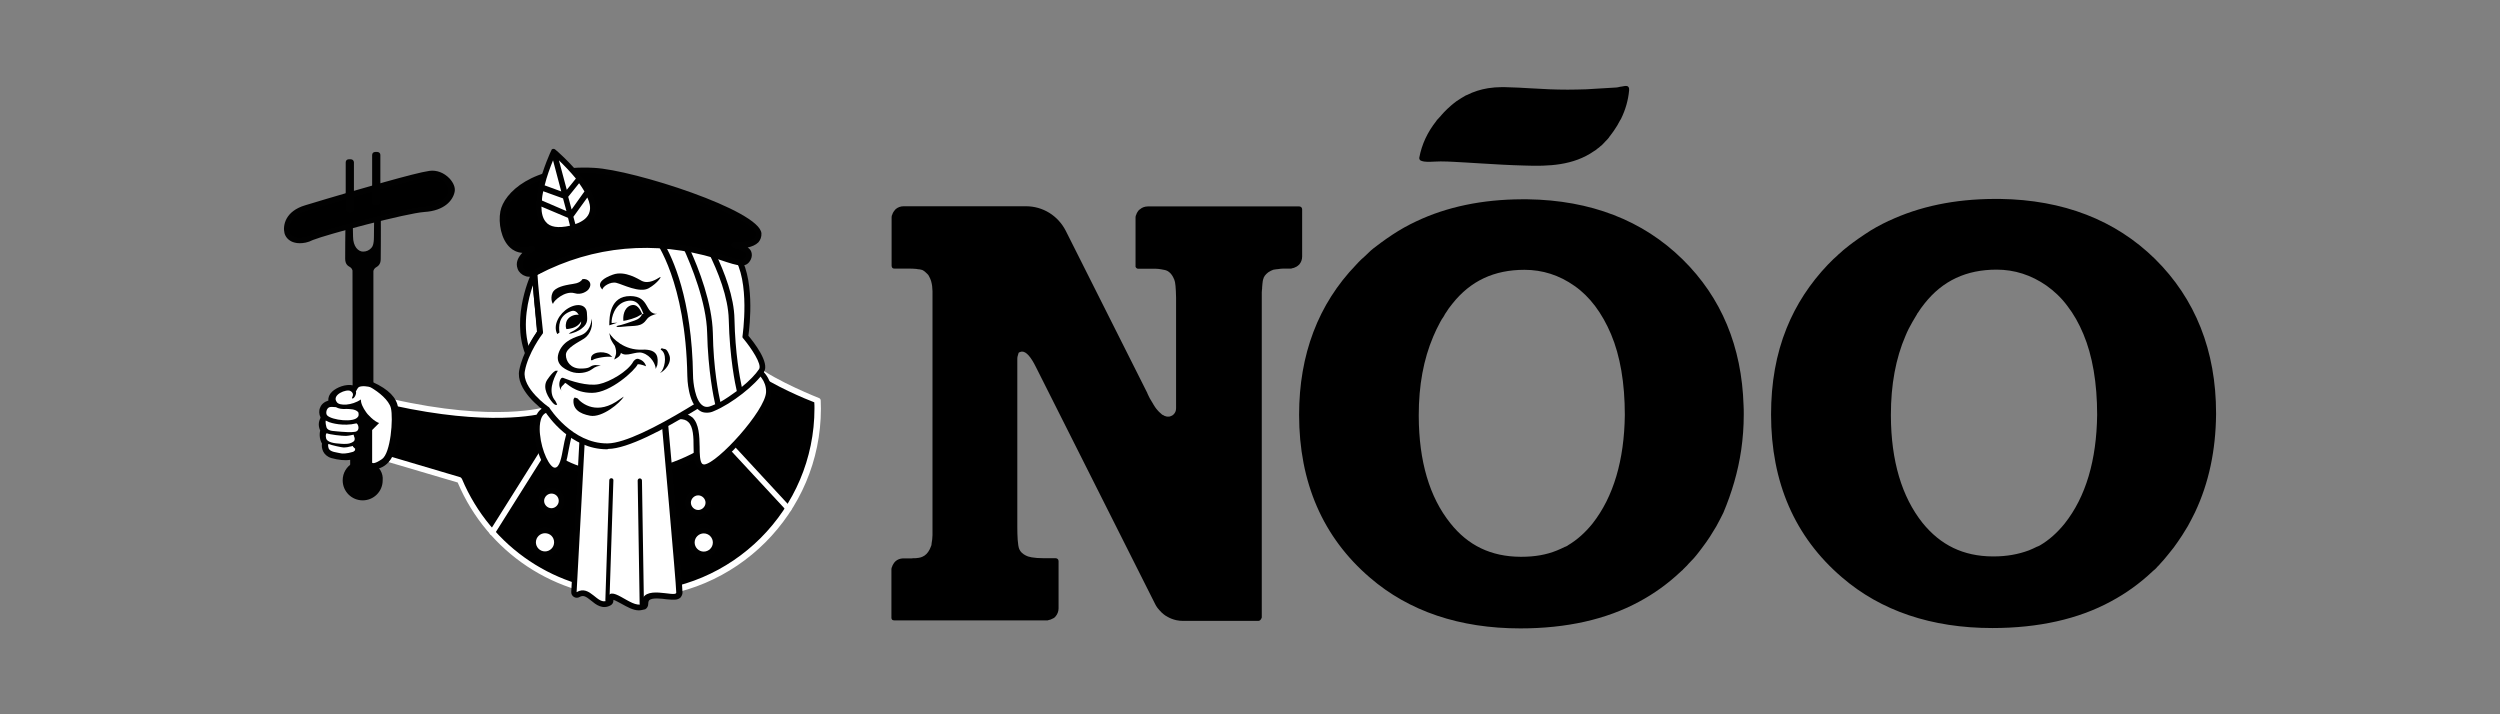 <?xml version="1.0" encoding="UTF-8"?>
<!-- Generator: Adobe Illustrator 24.2.3, SVG Export Plug-In . SVG Version: 6.00 Build 0)  -->
<svg xmlns="http://www.w3.org/2000/svg" xmlns:xlink="http://www.w3.org/1999/xlink" version="1.1" id="Layer_1" x="0px" y="0px" viewBox="0 0 1400 400" style="enable-background:new 0 0 1400 400;" xml:space="preserve">
<rect x="0" y="0" width="1400" height="400" fill="#808080" stroke="none"/>
<style type="text/css">
	.st0{fill:#FFFFFF;}
	.st1{fill:#010101;}
</style>
<g>
	<polygon points="636.2,126 636.2,124.4 636.2,122.9  "></polygon>
	<path d="M659.1,228.2c0,1-0.2,1.9-0.7,2.7C658.9,230.2,659.1,229.2,659.1,228.2"></path>
	<path d="M708,154.8c0,0,0.1-0.1,0.1-0.2c-0.1,0.1-0.1,0.2-0.2,0.4C708,154.9,708,154.8,708,154.8"></path>
	<path d="M849.3,109.9C849.2,109.9,849.2,109.9,849.3,109.9C849.3,110,849.3,110,849.3,109.9L849.3,109.9z"></path>
	<path d="M1156.2,293.2c-4.1,5.1-8.7,9.2-13.8,12.2l0,0l0,0c0,0,0,0-0.1,0.1h-0.1c-0.1,0.1-0.2,0.1-0.4,0.2l0,0l0,0l0,0   c-0.1,0-0.2,0.1-0.4,0.2l0,0c-0.2,0.1-0.4,0.2-0.6,0.2c-0.1,0-0.2,0.1-0.2,0.1c-1.4,0.7-2.9,1.4-4.4,2c-5.9,2.2-12.4,3.4-19.7,3.4   c-0.2,0-0.5,0-0.7,0c-16.3-0.1-29.1-6.3-39.2-18.8c-11.6-14.6-17.6-34.7-17.7-59.9v-0.7c0-16.7,2.7-31.5,8.2-44.2   c1.1-2.7,2.5-5.4,3.9-7.8c0.6-1.1,1.2-2.1,1.9-3.2l0,0c0.1-0.2,0.2-0.4,0.4-0.6c0.1-0.1,0.1-0.2,0.2-0.5c0,0,0,0,0-0.1l0,0   c0.1-0.1,0.1-0.1,0.2-0.2l0.1-0.1c1.2-1.9,2.6-3.9,4-5.6c10.1-12.7,23.3-18.9,40.3-18.9c10,0,19.4,3,28,9c4.2,3,8.2,6.7,11.6,11.3   c3.5,4.5,6.5,9.8,9,15.8c5.1,12.1,7.7,27.4,7.7,45.2C1174.1,257.6,1168.1,278.2,1156.2,293.2 M1241,232.1v-0.7   c0-35-11.6-64.1-34.2-86.4c-22.2-21.8-51.4-33.1-86.8-33.6c-0.9,0-1.7,0-2.6,0h-0.7c-22.2,0.1-41.8,4.2-59,12.3h-0.1   c-4.6,2.2-9.1,4.6-13.3,7.5c-2.2,1.5-4.5,3-6.6,4.6c-1.4,1-2.6,2-4,3.1c-1,0.7-1.9,1.6-2.9,2.5c-0.7,0.6-1.5,1.2-2.2,2   c-0.6,0.6-1.2,1.1-1.9,1.7c0,0,0,0-0.1,0.1c-0.5,0.5-1,1-1.5,1.5c-0.5,0.5-0.9,1-1.4,1.4c-10.1,10.6-17.9,22.5-23.2,35.7   c-5.9,14.6-8.7,30.6-8.7,48.3c0,38,13.3,68.6,39.7,91.2c21.8,18.8,50.2,28.4,84.2,28.4c25.8,0,48.2-5,66.4-14.9   c8.6-4.6,16.3-10.2,23.2-16.7c0.5-0.4,0.9-0.9,1.4-1.2l0,0c0.5-0.5,1.1-1,1.5-1.6c0.6-0.5,1.1-1.1,1.6-1.7c0.6-0.6,1.2-1.4,1.9-2.1   c0.7-0.9,1.6-1.9,2.4-2.9c1.1-1.4,2.1-2.6,3.2-4c1.6-2.2,3.2-4.5,4.7-6.8l0,0c1.1-1.7,2.2-3.5,3.2-5.2c1.4-2.5,2.7-5.1,4-7.7   C1237,270.4,1240.8,252.1,1241,232.1"></path>
	<path d="M891.8,293.2c-4.1,5.1-8.7,9.2-13.8,12.2c0,0,0,0-0.1,0.1l-0.1,0.1c-0.1,0.1-0.2,0.1-0.4,0.2l0,0c-0.1,0.1-0.2,0.1-0.4,0.2   l0,0c-0.2,0.1-0.4,0.2-0.6,0.2c-0.1,0-0.1,0.1-0.2,0.1c-1.4,0.7-2.9,1.4-4.4,2c-5.9,2.4-12.4,3.5-19.7,3.5c-0.2,0-0.5,0-0.7,0   c-16.4-0.1-29.3-6.3-39.2-18.8c-11.7-14.6-17.6-34.7-17.7-59.9c0-0.2,0-0.5,0-0.7c0-16.6,2.7-31.2,8.1-43.9   c1.1-2.7,2.5-5.5,3.9-8.1c0.6-1.1,1.2-2.2,2-3.2l0,0v-0.1c0.1-0.1,0.2-0.4,0.4-0.6c0.1-0.1,0.2-0.4,0.2-0.5c0-0.1,0-0.1,0.1-0.1   c0-0.1,0.1-0.1,0.1-0.2c0,0,0-0.1,0.1-0.1c1.2-2,2.6-3.9,4-5.6c10.1-12.7,23.3-18.9,40.3-18.9c10.1,0,19.5,3,28,9   c8.6,6,15.4,15.1,20.5,27.1c5.1,12.1,7.7,27.3,7.7,45.2C909.6,257.6,903.6,278.2,891.8,293.2 M975.1,251.8   c0.9-6.3,1.4-12.8,1.4-19.5v-0.7c0-1.5,0-3-0.1-4.5c-1-33-12.4-60.5-34.2-81.9c-22.2-21.8-51.4-33.1-86.8-33.6c-0.9,0-1.7,0-2.6,0   h-0.7c-22,0.1-41.8,4.2-58.9,12.3c-4.7,2.2-9.2,4.7-13.4,7.5c-2.2,1.5-4.5,3-6.6,4.6c-1.4,1-2.7,2.1-4.1,3.1   c-0.9,0.7-1.9,1.6-2.7,2.4c-0.7,0.7-1.5,1.4-2.2,2.1c-0.6,0.6-1.2,1.1-1.9,1.7l0,0c-0.5,0.5-1,1-1.5,1.5s-1,1-1.4,1.5   c-21.2,22-31.9,50.3-31.9,84c0,37.8,13.3,68.6,39.7,91.2c21.8,18.8,50.2,28.4,84.2,28.4c25.8,0,48.1-5,66.4-14.9   c8.6-4.6,16.3-10.2,23.2-16.7c0.5-0.4,0.9-0.9,1.4-1.2v-0.1c0.5-0.5,1-1,1.5-1.5c0.6-0.5,1.1-1.1,1.6-1.7c0.6-0.7,1.4-1.4,2-2.1   c0.9-0.9,1.6-1.7,2.4-2.7c1.1-1.4,2.1-2.6,3.1-4c1.6-2.1,3.1-4.2,4.6-6.5c1.2-1.9,2.4-3.9,3.5-5.7c1.4-2.5,2.7-5.1,4-7.7   C969.8,275.9,973.3,264.2,975.1,251.8"></path>
	<path d="M907.3,67.3c-1,2-2.2,4-3.6,6l0,0c-0.9,1.2-1.7,2.4-2.6,3.5v0.1l0,0l0,0c-0.6,0.7-1.2,1.5-2,2.2l0,0l0,0c0,0-0.1,0-0.1,0.1   c-0.5,0.5-1,1.1-1.5,1.6l0,0c-0.5,0.5-0.9,0.9-1.4,1.2l0,0c-0.4,0.4-0.7,0.7-1.2,1l0,0c-0.4,0.2-0.7,0.6-1.1,0.9   c-0.4,0.2-0.7,0.5-1.1,0.7l0,0l0,0c-11.6,8.1-25.5,8.6-39.1,8.1c-8.2-0.2-16.6-0.7-24.6-1.2l-8.2-0.5c-4.5-0.2-9.1-0.6-13.6-0.6   c-0.2,0-0.5,0-0.7,0c-1,0-2.1,0.1-3.1,0.1c-2.6,0.1-5.4,0.4-7.6-0.5c-0.7-0.2-1.1-1-1-1.7c1.4-7.5,4.6-14.3,9.5-20.5   c0.2-0.4,0.6-0.9,1-1.2c0.4-0.4,0.7-0.9,1.1-1.2c0.4-0.5,0.7-0.9,1.2-1.4l0,0c0.4-0.4,0.7-0.7,1.1-1.2c0.1-0.1,0.1-0.1,0.2-0.2l0,0   c0.5-0.5,1.1-1.1,1.6-1.6l0,0c0.6-0.6,1.4-1.2,2.1-1.9c1-0.9,2-1.6,3-2.4l0,0c1.9-1.2,3.6-2.4,5.5-3.4l0,0h0.1l0,0c0,0,0,0,0.1,0   l0,0c3.9-2,7.8-3.2,12-3.9c2.6-0.4,5.1-0.6,7.5-0.6h0.4c0.5,0,1,0,1.5,0c5.1,0.1,10.3,0.4,15.3,0.7h0.1c6.3,0.4,12.9,0.7,19.5,0.7   h0.6c3.4,0,6.7-0.1,10.2-0.2c5.5-0.4,11.1-0.6,16.7-1c0.6-0.1,1.2-0.1,2.1-0.4c0.7-0.1,1.6-0.2,2.4-0.4l0,0c0.6-0.1,1.2-0.1,1.6,0   c0.7,0.2,1.1,0.9,1.1,1.6c0,0.2,0,0.5,0,0.9l0,0c-0.5,5.4-2,10.7-4.5,15.8C907.5,67.2,907.3,67.2,907.3,67.3"></path>
	<path d="M704.7,347.7L704.7,347.7h-1.5h-1.5h-1.5h-1.5h-1.5h-1.5h-1.5h-1.5h-30.1c-1.2,0-2.6-0.1-3.9-0.4c-1.7-0.4-3.4-1-4.9-1.9   c-0.4-0.2-0.9-0.5-1.2-0.7c-0.7-0.5-1.5-1.1-2.1-1.7c-0.9-0.9-1.6-1.7-2.4-2.7c0-0.1-0.1-0.1-0.1-0.2c-0.1-0.2-0.4-0.5-0.5-0.7   c-0.2-0.4-0.4-0.7-0.6-1.1l-66.7-132.6c-2.9-5.9-5.5-8.8-7.8-8.8c-0.2,0-0.5,0-0.6,0.1c-0.1,0-0.4,0.1-0.5,0.1   c-0.1,0-0.1,0.1-0.2,0.1c-0.1,0-0.1,0.1-0.2,0.1c0,0,0,0-0.1,0s-0.1,0.1-0.2,0.1c-0.1,0.1-0.2,0.2-0.2,0.4l0,0   c-0.1,0.1-0.1,0.1-0.1,0.2c-0.1,0.1-0.1,0.2-0.1,0.4c-0.2,0.6-0.5,1.5-0.5,2.4v0.5v1.1v1.1v3v3.6v4.2v4.6v4.5v4.6v4.6v62.6   c0,4.5,0.2,10.3,1.1,12.3c0.6,1.5,1.9,2.7,3.7,3.6c1.2,0.7,4.1,1.5,10.3,1.5h4.9h1.5c0.9,0,1.6,0.7,1.6,1.6v1.5v25   c0,1.6-0.6,3.2-1.6,4.4c-0.4,0.5-0.9,1-1.5,1.2c-0.5,0.2-0.9,0.5-1.5,0.7c-0.5,0.1-1,0.2-1.5,0.4c-0.2,0-0.5,0-0.6,0h-0.9h-1.5   h-1.5h-1.5h-1.5h-78.4c-0.2,0-0.5,0-0.6-0.1c-0.1,0-0.2-0.1-0.4-0.1l-0.1-0.1c-0.1-0.1-0.1-0.1-0.2-0.2c-0.1-0.1-0.1-0.2-0.2-0.4   c0-0.1-0.1-0.2-0.1-0.5v-22.9v-1.4v-1.5v-0.7c0-0.2,0-0.5,0-0.7c0-0.5,0.1-1,0.4-1.5c0.1-0.5,0.4-1,0.7-1.5   c0.4-0.6,0.7-1.1,1.2-1.5c1.1-1,2.5-1.5,4-1.6c0.1,0,0.2,0,0.4,0c0.4,0,0.7,0,1.1,0c0.5,0,1,0,1.5,0c0.5,0,1,0,1.4,0   c0.5,0,0.9,0,1.4-0.1h0.6h0.6c0.4,0,0.7-0.1,1-0.1s0.5-0.1,0.7-0.1c0.1,0,0.1,0,0.2,0c0.9-0.1,1.6-0.4,2.1-0.6   c1.7-0.7,3.1-2.1,4.1-4.1c0.1-0.2,0.2-0.5,0.4-0.9l0,0c0.1-0.4,0.2-0.6,0.4-1c0-0.1,0.1-0.1,0.1-0.2c0.1-0.4,0.2-0.7,0.2-1.2v-0.1   c0.1-1,0.4-2,0.4-3.1c0-0.5,0.1-1,0.1-1.5s0-1,0-1.6V166.4c0-0.6,0-1.1,0-1.7c0-0.5,0-1,0-1.4c0,0,0-0.1,0-0.2c0-0.5-0.1-1-0.1-1.5   c0-0.5-0.1-0.9-0.1-1.4c-0.1-0.5-0.1-0.9-0.2-1.2c-0.2-1.1-0.5-2.1-0.9-3c-0.2-0.5-0.5-1-0.7-1.4c-0.2-0.4-0.5-0.9-0.9-1.2l0,0   c-0.5-0.5-1-1-1.5-1.4c-0.2-0.1-0.4-0.2-0.6-0.4c-0.1-0.1-0.4-0.2-0.7-0.4c-0.1,0-0.2-0.1-0.4-0.1s-0.2-0.1-0.4-0.1   s-0.2-0.1-0.4-0.1h-0.1c-0.2-0.1-0.5-0.1-0.9-0.1c-0.4-0.1-0.7-0.1-1.1-0.2c-1.2-0.1-2.7-0.2-4.7-0.2h-7.7c-0.2,0-0.5,0-0.6-0.1   c-0.1,0-0.2-0.1-0.4-0.2c0,0-0.1,0-0.1-0.1c-0.1-0.1-0.1-0.2-0.2-0.4c0-0.1-0.1-0.2-0.1-0.2c0-0.1-0.1-0.4-0.1-0.5v-24.2v-1.5v-0.9   c0-0.2,0-0.5,0-0.7c0-0.5,0.1-1,0.4-1.5c0.1-0.5,0.4-1,0.7-1.5c0.4-0.5,0.7-1,1.2-1.5c1.2-1,2.7-1.6,4.5-1.6H573h1.5   c9.5,0,17.9,5.2,22.3,13.7l45.7,90.9c0,0,0,0,0,0.1c0.2,0.5,0.5,1,0.7,1.5c0.2,0.5,0.5,1,0.7,1.4c0.5,0.9,1,1.7,1.5,2.5   c0.2,0.4,0.5,0.9,0.7,1.2c0.2,0.4,0.5,0.7,0.7,1.1c0.5,0.7,1,1.4,1.5,1.9c0.5,0.6,1,1.1,1.5,1.5c0.4,0.4,0.7,0.6,1,0.9   c0.1,0.1,0.4,0.2,0.5,0.2c0.5,0.4,1,0.6,1.5,0.7c0.2,0.1,0.5,0.1,0.7,0.2l0,0c0.1,0,0.1,0,0.2,0s0.4,0,0.5,0c0.4,0,0.7,0,1-0.1   c0.7-0.2,1.5-0.6,2-1.1c0.1-0.1,0.2-0.4,0.4-0.5c0.1-0.1,0.1-0.1,0.2-0.2c0,0,0.1-0.1,0.1-0.2c0.5-0.7,0.7-1.7,0.7-2.7v-59.4   c0-0.9,0-1.6,0-2.4c-0.1-5.4-0.4-8.8-1-10.1c-0.2-0.5-0.5-1.1-0.7-1.5c-0.2-0.5-0.6-0.9-0.9-1.4c-0.1-0.2-0.4-0.4-0.5-0.6   c-0.1-0.1-0.4-0.4-0.5-0.5c-0.1-0.1-0.4-0.2-0.5-0.4c-0.1-0.1-0.4-0.2-0.6-0.4c-0.2-0.1-0.5-0.2-0.9-0.4c-0.2-0.1-0.4-0.1-0.7-0.2   c-0.5-0.1-1.2-0.2-2.1-0.4c-0.2,0-0.5-0.1-0.7-0.1c-0.2,0-0.5-0.1-0.7-0.1c-0.7-0.1-1.7-0.1-2.7-0.1c-0.4,0-0.6,0-1,0   c-0.4,0-0.7,0-1.1,0h-6.5c-0.2,0-0.5,0-0.6-0.1c-0.1,0-0.2-0.1-0.4-0.2c-0.2-0.1-0.4-0.4-0.5-0.6l0,0c0-0.1-0.1-0.1-0.1-0.2   c0-0.1,0-0.2,0-0.4v-19.7v-1.5v-1.5v-1.5v-1.5v-0.9c0-0.2,0-0.5,0-0.7c0-0.5,0.1-1,0.4-1.5c0.1-0.5,0.4-1,0.7-1.5   c0.4-0.6,0.7-1.1,1.4-1.5c1.1-1,2.7-1.6,4.4-1.6h83.3h1.5c0.9,0,1.6,0.7,1.6,1.6v1.5v25c0,1.7-0.6,3.2-1.6,4.4   c-0.5,0.5-1,0.9-1.5,1.2c-0.5,0.2-1,0.5-1.5,0.7c-0.5,0.1-1,0.2-1.5,0.4c-0.2,0-0.5,0-0.7,0h-0.7c-0.5,0-1,0-1.5,0s-1,0-1.5,0   s-1,0.1-1.5,0.1c-0.5,0.1-1,0.1-1.5,0.2c-0.4,0-0.6,0.1-1,0.1c-0.2,0-0.5,0.1-0.7,0.1c-0.2,0-0.5,0.1-0.7,0.1   c-0.4,0.1-0.7,0.2-1,0.4c-0.4,0.1-0.6,0.2-0.9,0.4c-0.2,0.1-0.6,0.4-0.9,0.5c-0.4,0.2-0.7,0.6-1.1,0.9c-0.2,0.1-0.4,0.4-0.5,0.5   c-0.2,0.2-0.5,0.5-0.6,0.7c-0.1,0-0.1,0.1-0.1,0.2l-0.1,0.1c-0.1,0.2-0.2,0.5-0.4,0.7l-0.1,0.4c-0.2,0.5-0.4,1.1-0.5,1.9l0,0   c0,0.1,0,0.1,0,0.2c0,0.2-0.1,0.5-0.1,0.7c0,0.4-0.1,0.7-0.1,1.1s-0.1,0.9-0.1,1.2c0,0.4,0,0.9-0.1,1.4c0,0.5-0.1,0.9-0.1,1.4   c0,0.5,0,1,0,1.5c0,0.5,0,1,0,1.5v0.5v0.2c0,0.9,0,1.7,0,2.6v175.8C706.2,347,705.5,347.7,704.7,347.7"></path>
	<path class="st0" d="M299.4,152.9c0,0-11.7,24-3.7,44.8l6.7-11.5L299.4,152.9z"></path>
	<path class="st1" d="M298.4,159.8c-2.6,7.6-5.9,21.2-2.4,34l4.7-8L298.4,159.8z M295.6,199.2h-0.1c-0.6,0-1.1-0.5-1.4-1   c-8.1-21.2,3.4-45.1,3.9-46.1c0.4-0.6,1-1,1.7-0.9c0.7,0.1,1.2,0.7,1.4,1.5l3,33.4c0,0.4,0,0.6-0.2,1l-6.7,11.5   C296.7,199,296.2,199.2,295.6,199.2"></path>
	<path d="M457.9,224.4c0,0-23.3-9-35.6-18.3l-30.1,20.7c0,0-25.5,14.3-49.8,14.1c-22.9-0.2-36.2-11.5-36.2-11.5s-27.9,9.2-87.5-4.4   c0,0,3,15.6-4.1,31.1l42.6,12.6c0,0,0,0,0.1,0.1c15.7,37.7,52.9,64.2,96.2,64.2c57.6,0,104.3-46.7,104.3-104.3   C458.1,227.4,457.9,225.9,457.9,224.4"></path>
	<path class="st0" d="M216.8,255.1l40.8,12.1c0.2,0.1,0.6,0.2,0.7,0.5c0.1,0.1,0.4,0.4,0.4,0.5c16.1,38.3,53.3,63.2,94.7,63.2   c56.6,0,102.7-46.1,102.7-102.7c0-1.1,0-2.2-0.1-3.4c-4.5-1.7-22.9-9.3-34-17.4L393,228c-1.1,0.6-25.9,14.4-50.2,14.4   c-0.2,0-0.4,0-0.6,0c-20.5-0.2-33.5-9-36.5-11.3c-5.1,1.4-32.4,7.6-85.3-4C221.2,232,221.7,243.3,216.8,255.1 M353.8,334.8   c-42.7,0-80.9-25.4-97.5-64.6l-42-12.4c-0.5-0.1-0.9-0.5-1-0.9c-0.2-0.4-0.2-0.9,0-1.4c6.8-15.1,4-30,4-30.2   c-0.1-0.5,0.1-1.1,0.5-1.5s1-0.5,1.5-0.4c58.5,13.3,86.4,4.5,86.6,4.4c0.5-0.1,1.1,0,1.5,0.2c0.1,0.1,13.2,10.8,35.2,11.1   c0.1,0,0.4,0,0.5,0c23.4,0,48.2-13.8,48.4-13.9l30-20.5c0.6-0.4,1.4-0.4,1.9,0c12,9.1,35,18.1,35.2,18.2c0.6,0.2,1,0.7,1,1.5   c0,1.5,0.1,3,0.1,4.5C459.7,287.2,412.1,334.8,353.8,334.8"></path>
	<path class="st0" d="M396.7,281.5c0,3.1-2.5,5.7-5.7,5.7c-3.1,0-5.7-2.5-5.7-5.7c0-3.1,2.5-5.7,5.7-5.7   C394.2,275.8,396.7,278.4,396.7,281.5"></path>
	<path class="st1" d="M391,277.4c-2.2,0-4.1,1.9-4.1,4.1s1.9,4.1,4.1,4.1c2.2,0,4.1-1.9,4.1-4.1C395.1,279.3,393.2,277.4,391,277.4    M391,288.9c-4,0-7.3-3.2-7.3-7.3c0-4,3.2-7.3,7.3-7.3c4,0,7.3,3.2,7.3,7.3C398.3,285.5,395.1,288.9,391,288.9"></path>
	<path class="st0" d="M314.5,280.4c0,3.1-2.5,5.7-5.7,5.7c-3.1,0-5.7-2.5-5.7-5.7c0-3.1,2.5-5.7,5.7-5.7   C311.9,274.8,314.5,277.3,314.5,280.4"></path>
	<path class="st1" d="M308.8,276.4c-2.2,0-4.1,1.9-4.1,4.1s1.9,4.1,4.1,4.1s4.1-1.9,4.1-4.1C312.9,278.2,311.1,276.4,308.8,276.4    M308.8,287.7c-4,0-7.3-3.2-7.3-7.3c0-4,3.2-7.3,7.3-7.3c4,0,7.3,3.2,7.3,7.3C316.2,284.5,312.8,287.7,308.8,287.7"></path>
	<path class="st0" d="M400.8,303.8c0,3.7-3,6.7-6.7,6.7c-3.7,0-6.7-3-6.7-6.7c0-3.7,3-6.7,6.7-6.7   C397.8,297.1,400.8,300.1,400.8,303.8"></path>
	<path class="st1" d="M394.1,298.7c-2.7,0-5.1,2.2-5.1,5.1c0,2.7,2.2,5.1,5.1,5.1c2.7,0,5.1-2.2,5.1-5.1   C399.2,301.1,397,298.7,394.1,298.7 M394.1,312.1c-4.6,0-8.3-3.7-8.3-8.3c0-4.6,3.7-8.3,8.3-8.3c4.6,0,8.3,3.7,8.3,8.3   C402.4,308.4,398.7,312.1,394.1,312.1"></path>
	<path class="st0" d="M311.9,303.7c0,3.7-3,6.7-6.7,6.7c-3.7,0-6.7-3-6.7-6.7c0-3.7,3-6.7,6.7-6.7   C308.9,297,311.9,299.9,311.9,303.7"></path>
	<path class="st1" d="M305.2,298.6c-2.7,0-5.1,2.2-5.1,5.1c0,2.7,2.2,5.1,5.1,5.1c2.7,0,5.1-2.2,5.1-5.1S308.1,298.6,305.2,298.6    M305.2,311.9c-4.6,0-8.3-3.7-8.3-8.3c0-4.6,3.7-8.3,8.3-8.3s8.3,3.7,8.3,8.3C313.5,308.2,309.8,311.9,305.2,311.9"></path>
	<path class="st0" d="M441.6,286.5c-0.4,0-0.9-0.1-1.1-0.5l-31.9-34.4c-0.6-0.6-0.6-1.6,0.1-2.2c0.6-0.6,1.6-0.5,2.2,0.1l31.9,34.5   c0.6,0.6,0.6,1.6-0.1,2.2C442.5,286.4,442,286.5,441.6,286.5"></path>
	<path class="st0" d="M275.7,299.7c-0.2,0-0.6-0.1-0.9-0.2c-0.7-0.5-1-1.5-0.5-2.2l27.6-43.9c0.5-0.7,1.5-1,2.2-0.5   c0.7,0.5,1,1.5,0.5,2.2l-27.6,43.9C276.7,299.4,276.2,299.7,275.7,299.7"></path>
	<path class="st1" d="M209.1,259.5V151.7l0,0l0,0c0.4-1.2,0.9-1.6,1.5-2c1-0.6,2.6-1.6,2.6-4.6c0,0,0.7-55.3-1.9-55.3   c-1.6,0-1.9,42.9-1.9,42.9c0,4.4-0.9,5.6-1.6,6.3c-1.1,1.2-2.7,1.9-4.5,1.9c-2.6,0-5.6-2.7-5.6-8.5c0,0-0.6-42.8-2.5-42.8   c-1.9,0-1.9,55.3-1.9,55.3c0,3,1.5,4,2.6,4.6c0.6,0.4,1.1,0.7,1.5,2l0.1,107.8c-3.4,2-5.6,5.5-5.6,9.7c0,6.2,5,11.2,11.2,11.2   c6.2,0,11.2-5,11.2-11.2C214.7,265.1,212.5,261.5,209.1,259.5"></path>
	<path d="M240.6,97.4c7-1,13.2,5.6,12.3,9.7c-0.9,4.2-5.2,9.3-15.4,10.1c-10.2,0.7-54.8,12.4-62.9,15.8c-8.2,3.4-12.9,0.9-13.8-3   c-1-3.9,0.6-10.7,10.7-13.6C181.6,113.6,230.4,98.9,240.6,97.4"></path>
	<path class="st1" d="M240.8,99c-7.8,1.1-40.2,10.6-57.5,15.7c-5.1,1.5-9.2,2.7-11.5,3.4c-9.2,2.6-10.3,8.6-9.6,11.7   c0.2,1.1,1,2.1,2.1,2.6c2.2,1.1,5.6,0.9,9.5-0.7c8-3.2,52.7-15.1,63.4-15.9c9.2-0.7,13.2-5,13.9-8.8c0.2-1.2-0.5-3.1-2-4.6   C247.6,100.4,244.5,98.5,240.8,99 M167.8,136.2c-2,0-3.6-0.5-4.6-1c-2-1-3.4-2.7-3.9-4.7c-1-4.2,0.4-12.3,11.8-15.6   c2.2-0.6,6.2-1.9,11.3-3.4c18.7-5.5,49.9-14.7,58-15.8c4.1-0.6,8.2,1,11.3,4.2c2.2,2.4,3.4,5.1,2.9,7.5c-1,5-5.9,10.6-16.9,11.3   c-10.2,0.7-54.8,12.6-62.5,15.7C172.3,135.9,169.8,136.2,167.8,136.2"></path>
	<path class="st1" d="M221.6,228.5c-1-7-9.1-11.1-13.1-12.9c0,0-1.6-0.7-4.7-0.9c-2.7-0.1-5.4,3-5.7,2.9c-5.4-1.4-13.3,2.7-12.6,6.7   c0.1,0.5,0.2,1,0.5,1.4c-0.5,0-1,0.1-1.4,0.1c-4.2,1.1-5.1,4.6-3.2,7.8c-0.6,1.6-2.2,3.7-0.4,7.2c-0.7,2.1-0.5,5.2,1,7.1   c-0.4,1.2-0.5,5.6,4.1,7c5.6,1.7,9.6,1.4,11.7,0.5v4.6c2,0.7,12.1,3.7,18.2-1.4C222.3,253,222.8,237.1,221.6,228.5"></path>
	<path class="st1" d="M199.3,258.7c2.9,0.9,10.8,2.6,15.6-1.4c5.7-4.9,6.5-19.7,5.2-28.6c-0.6-4.4-4.7-8.3-12.2-11.7   c0,0-1.4-0.6-4.1-0.7c0,0,0,0-0.1,0c-1.2,0-2.7,1.1-3.6,1.9c-0.9,0.6-1.5,1.1-2.4,0.9c-3.1-0.7-7.3,0.6-9.3,2.6   c-0.5,0.5-1.4,1.4-1.1,2.4c0.1,0.4,0.1,0.6,0.4,1c0.2,0.5,0.2,1.1-0.1,1.5c-0.2,0.5-0.7,0.7-1.4,0.7c-0.4,0-0.7,0-1.1,0.1   c-1.4,0.4-2.4,1-2.7,2c-0.4,1-0.2,2.2,0.5,3.5c0.2,0.4,0.2,0.9,0.1,1.4c-0.1,0.2-0.2,0.6-0.4,0.9c-0.6,1.4-1.2,2.7,0,5   c0.2,0.4,0.2,0.9,0.1,1.4c-0.6,1.7-0.2,4.2,0.7,5.5c0.4,0.4,0.4,0.9,0.2,1.4c0,0-0.7,3.9,3,5c6.3,1.9,9.7,0.9,10.6,0.5   c0.5-0.2,1.1-0.1,1.5,0.1c0.5,0.2,0.7,0.7,0.7,1.4v3.5H199.3z M206.6,263.1c-5,0-9.2-1.5-9.5-1.6c-0.6-0.2-1-0.9-1-1.5v-2.5   c-2.9,0.5-6.6,0.1-10.6-1c-4.7-1.5-5.6-5.6-5.2-8.1c-1.2-2-1.6-4.9-1-7.3c-1.5-3.4-0.5-5.6,0.2-7.2c0,0,0,0,0-0.1   c-0.9-1.9-1-3.9-0.2-5.6c0.7-1.9,2.4-3.2,4.6-3.9c-0.2-1.7,0.5-3.5,2.1-5c2.6-2.4,7.6-4.4,11.7-3.5c0.1-0.1,0.1-0.1,0.2-0.2   c1.2-1,3.5-2.5,5.7-2.5c3.4,0.1,5.1,0.9,5.4,1c8.5,3.9,13.2,8.6,13.9,14.2c1.2,9,0.6,25.5-6.3,31.5   C213.8,262.4,210.1,263.1,206.6,263.1"></path>
	<path class="st0" d="M199.5,237.1c0.9-0.2,2.6,4-0.6,4.7c-1.9,0.4-6.7,0.1-7.5,0c-3.9-0.5-7.8,0-8.6-2.6c-0.7-2.5-0.4-3.7-0.4-3.7   l1.9,0.9C185.3,236.8,192.2,238.9,199.5,237.1"></path>
	<path class="st0" d="M198.9,251.3c0,0.5-0.1,1-0.4,1.2l0,0c-0.2,0.1-0.5,0.4-0.7,0.5c-3.9,1.2-6.1,1-6.7,0.9   c-2.5-0.6-6.3-0.7-7.1-2.9c-0.6-2.1,0-2.4,0-2.4c1.4,0.7,7.5,2,8.5,2c0.5,0,2.7-0.2,2.9-0.4c1-0.1,1.9-0.4,2.1-0.5   C197.6,250.3,198.5,250.8,198.9,251.3"></path>
	<path class="st0" d="M198.6,245.3c0.1,0.9,0,1.7-1,2.2c-0.9,0.5-2,1.4-6.8,1c-3.4-0.2-7.8-0.7-8.2-3.2c-0.5-2.4,0.4-2.7,0.4-2.7   c1.1,0.7,8.8,1.6,10.8,1.5c1.9-0.1,4.2-0.7,4.2-0.7C198,243.8,198.4,244.5,198.6,245.3"></path>
	<path class="st0" d="M200.5,230.7c0.5,0.5,0.4,2.5,0,2.6c-1.9,3.6-14.8,2-17.3-0.7c-1-1.1-0.4-4.1,1.4-4.6c0.7-0.2,2.1-0.1,3.5,0   c1.6,0.9,3.6,1.2,6,1C195.9,229.1,198.9,229,200.5,230.7"></path>
	<path class="st0" d="M218.9,228.5c1.4,5.9-0.1,25.3-5,28.6c-3.6,2.5-5,2.4-5.5,2.1v-18.4l3.9-3.9c-1.2-0.4-2.9-1.5-4.4-2.9   c-0.4-0.4-0.7-0.7-1.2-1.2c-0.2-0.2-0.4-0.5-0.6-0.6c-0.4-0.4-0.7-0.9-1.1-1.4c-1.7-2.4-3-5-2.9-7.1c-5.1,3.5-12,3.6-13.4,1.6   c-3.4-4.2,5.5-7.7,7.6-6.3c2.9,1.7,0.2,4,0.9,4.1c0.9,0.6,2.7-2.5,2.1-3.9c0.5-0.9,1-1.9,1.6-2.4c1.5-0.9,5.5-0.5,6.8,0.2   C212.1,219.5,217.8,224.1,218.9,228.5"></path>
	<path class="st1" d="M196.5,89.2h-1.2c-1,0-1.7,0.7-1.7,1.7v26.4c0,1,0.7,1.7,1.7,1.7h1.2c1,0,1.7-0.7,1.7-1.7V90.8   C198.1,89.9,197.4,89.2,196.5,89.2"></path>
	<path class="st1" d="M211.3,85.1h-1.2c-1,0-1.7,0.7-1.7,1.7v26.4c0,1,0.7,1.7,1.7,1.7h1.2c1,0,1.7-0.7,1.7-1.7V86.7   C213,85.8,212.2,85.1,211.3,85.1"></path>
	<path class="st0" d="M308.8,254c0,0,11.8,13.2,42,11.8c30.1-1.4,52.4-19.5,52.4-19.5L391,216.7c0,0-42,37.3-76.6,16.2L308.8,254z"></path>
	<path class="st1" d="M310.6,253.5c2.7,2.5,14.9,11.8,40.1,10.7c25.8-1.1,46.1-15.1,50.5-18.4l-10.8-26.4   c-8.2,6.6-44.1,32.9-74.8,16.1L310.6,253.5z M346.5,267.6c-27.3,0-38.3-11.8-38.8-12.4c-0.4-0.4-0.5-1-0.4-1.5l5.7-21   c0.1-0.5,0.5-0.9,1-1.1c0.5-0.1,1-0.1,1.5,0.1c33.1,20.2,74.2-15.7,74.6-16.1c0.4-0.4,0.9-0.5,1.4-0.4s0.9,0.5,1.1,1l12.2,29.6   c0.2,0.6,0.1,1.4-0.5,1.9c-0.9,0.7-23,18.5-53.3,19.8C349.4,267.6,347.9,267.6,346.5,267.6"></path>
	<path class="st0" d="M430.4,219.5c-0.4,9.3-26.3,41.2-36,42c-9.7,0.9,2.6-29.1-13.9-28.6l42-26.9   C422.3,206.1,430.8,210.2,430.4,219.5"></path>
	<path class="st1" d="M384.9,232.1c1.1,0.4,2,1,2.9,1.7c3.7,3.6,3.9,10.5,4,16.4c0,3.9,0.1,8.2,1.4,9.5c0.2,0.1,0.5,0.4,1.2,0.4   c7.3-0.6,34.1-30,34.6-40.5c0.2-6.6-4.5-10.3-6.3-11.6L384.9,232.1z M394,263.2c-1.2,0-2.2-0.4-3.1-1.1c-2.4-2.1-2.4-6.6-2.5-11.7   c0-5.4-0.1-11.5-3-14.1c-1.1-1.1-2.7-1.6-5-1.6c-0.9,0-1.4-0.5-1.6-1.1c-0.2-0.7,0-1.5,0.6-1.9l42-26.9c0.5-0.2,1.1-0.4,1.6-0.1   c0.4,0.2,9.3,4.7,9,15.1c-0.4,10-26.9,42.7-37.5,43.6C394.3,263.2,394.2,263.2,394,263.2"></path>
	<path class="st0" d="M310.8,263.3c-7.6,0-15.9-31.7-4.5-34l15.9,8C315.7,242.6,318.3,263.3,310.8,263.3"></path>
	<path class="st1" d="M306.1,231.1c-4.4,1.4-4,9.5-3.7,12.1c0.9,9.6,5.5,18.7,8.3,18.7c2.7,0,3.7-5.6,4.7-11.1   c0.9-4.9,1.9-9.7,4.1-12.9L306.1,231.1z M310.8,265c-6.1,0-10.7-12.7-11.6-21.5c-0.9-9,1.6-14.6,6.8-15.7c0.4-0.1,0.7,0,1,0.1   l15.9,8c0.5,0.2,0.9,0.7,0.9,1.2c0,0.5-0.1,1.1-0.6,1.4c-2.6,2.1-3.6,7.7-4.6,12.7C317.4,258,316.2,265,310.8,265"></path>
	<path class="st1" d="M342.8,329.1c2.6,0,5.5,1.6,8.5,3.4c1.4,0.7,3.7,2.1,5.4,2.6c0.5-1.9,1.5-3.1,2.4-3.9   c3.7-3.5,10.1-2.7,14.8-2.1c0.5,0.1,1.1,0.1,1.7,0.2c-0.9-12.4-5.6-65.2-7.7-89.8l-36.6,2.6l-4.6,85.3c3.7,0,6.7,2.5,8.7,4.1   c1.1,0.9,1.9,1.5,2.5,1.7c0.5-1.5,1.4-2.6,2.6-3.4C340.9,329.3,341.8,329.1,342.8,329.1 M357.7,341.8c-3.2,0-6.6-2-9.7-3.7   c-1.4-0.7-3.4-1.9-4.5-2.2c0,0.1,0,0.4,0,0.5c0,1.1-0.6,2.1-1.6,2.6c-4.5,2.5-8.3-0.5-10.8-2.6c-3.2-2.6-4.5-3.2-6.5-2.1   c-1,0.6-2.2,0.6-3.2,0c-1-0.6-1.6-1.7-1.5-2.9l5-92.5c0.1-1.6,1.4-2.9,3-3l42.6-3c1.7-0.1,3.2,1.1,3.5,2.9c0.4,3.7,8.2,90.9,8.2,96   c0,1.1-0.5,2.1-1.2,2.9c-1.7,1.5-4.1,1.2-7.7,0.9c-3-0.4-8.1-1-9.7,0.5c-0.1,0.1-0.6,0.6-0.6,2.1c0,1.2-0.6,2.4-1.7,3   C359.9,341.5,358.9,341.8,357.7,341.8"></path>
	<path class="st0" d="M359.4,338.2c-5.7,2.9-18.7-12.7-19.2-2c-5.6,3.2-9.6-9.1-17.3-4.6l5-92.5l42.6-3c0,0,8.2,90.7,8.2,95.7   C378.8,335.1,359.1,326.5,359.4,338.2"></path>
	<path class="st1" d="M340.2,337.3L340.2,337.3c-0.7,0-1.2-0.6-1.2-1.2l2.2-67.2c0-0.6,0.5-1.1,1.2-1.1l0,0c0.6,0,1.2,0.6,1.1,1.2   l-2.2,67.2C341.4,336.8,340.9,337.3,340.2,337.3"></path>
	<path class="st1" d="M359.4,339.3c-0.6,0-1.2-0.5-1.2-1.2l-1.1-69c0-0.6,0.5-1.2,1.2-1.2l0,0c0.6,0,1.2,0.5,1.2,1.2l1.1,69   C360.6,338.8,360.1,339.3,359.4,339.3L359.4,339.3z"></path>
	<path class="st0" d="M422.3,206.1c0,0-60.7,43.8-82.2,44.1c-20.9,0.2-34-20.7-34-20.7s-16.1-11.1-14.1-21.7   c2-10.7,10.1-21.4,10.1-21.4s-3.6-33.4-3-33.4s46.7-33.5,73.7-16.3C400.1,153.7,422.3,206.1,422.3,206.1"></path>
	<path class="st1" d="M301,153.8c0.1,3.9,1.9,21.3,3.1,32.2c0,0.4-0.1,0.9-0.4,1.1c-0.1,0.1-8,10.6-9.8,20.8   c-1.7,9.5,13.2,20,13.3,20c0.1,0.1,0.4,0.2,0.5,0.5c0.1,0.2,12.7,19.9,32.2,19.9c0.1,0,0.2,0,0.4,0c19.2-0.2,72-37.2,80.2-42.9   c-3.5-7.8-24.2-52.4-48.2-67.6c-15.2-9.6-40.2-4.1-70.6,15.6C301.3,153.6,301.1,153.7,301,153.8 M339.9,251.6   c-20.3,0-33-18.5-34.7-21.2c-2.2-1.6-16.6-12.3-14.4-23.2c1.9-9.7,8.3-19.3,10.1-21.7c-3.5-32.9-3.1-33.2-2.5-34   c0.1-0.1,0.4-0.4,0.6-0.4c0.1-0.1,0.6-0.4,1.1-0.7c31.5-20.3,57.8-25.9,74.1-15.6c27.1,17.2,48.9,68.1,49.9,70.3   c0.2,0.7,0.1,1.5-0.5,2c-2.5,1.7-61.4,44.1-83,44.3C340.2,251.6,340.1,251.6,339.9,251.6"></path>
	<path class="st1" d="M357.1,204c1.6-0.2,4.7,1.1,4.7,1.1c-0.7-2.5-2.6-3.6-4.2-4.1c-1.6-0.5-2.9,1.4-2.9,1.4   c-3,5.6-13.3,11.5-19.2,12.7c-6.6,1.4-16.2-1.9-19.9-3.4c0,0-0.9-0.6-1.6,0.5c-0.7,1.1-1.6,4.2,0.5,6.6c-1.4-2.2,1.4-3.1,1.9-4.4   c1.1,0,5,5.6,15.2,5.6C341.9,220,355.7,207.3,357.1,204"></path>
	<path class="st1" d="M349.3,222.1l-2.1,1.4c-12.7,9.5-21.4,2.5-23.8-0.4l-1.6-0.5l-0.6,0.9c-0.7,5.6,3.4,8.2,9.2,9.3   C337.2,234.1,347.5,225.5,349.3,222.1"></path>
	<path class="st1" d="M311.2,207.6c0,0-1.4,0.2-4.7,5c-3.2,4.7,1,10.6,2.9,12.8c1.9,2.2,2.6,1.1,2.6,1.1l-1-2   c-4.2-4.7-1.4-12,1.4-16.9L311.2,207.6L311.2,207.6z"></path>
	<path class="st1" d="M369.6,208.9c3-1.4,6.8-6,5.2-10.1c-1.6-4.1-2.5-3.1-3.6-3.6c-1.1-0.5-1.2,0.6-1.2,0.6c3.5,1.9,2.7,8.8,0.6,12   L369.6,208.9z"></path>
	<path class="st1" d="M319.6,208.1c4.2,1.6,9.3,0.6,11.7-1.2s3.7-2,5.1-2c0,0-2.1-0.9-4.5-0.2c-1.7,0.5-1.4,1.7-6.8,1.7   c-5.4,0-8.2-3.9-8.2-7.7s7.1-7.1,10.2-9.1c3.9-2.6,5.1-7.8,4.1-11.2c0.2,2.2-1.2,7.5-5.6,9.2c-3.1,1.2-9.6,2.7-12.4,9.1   C310.3,203.5,315.5,206.5,319.6,208.1"></path>
	<path class="st1" d="M352.9,165.8c-11.3,0-11.7,11.5-11.7,16.4l4.5-1.5l-3.2,0.2c-0.2-3,1.6-10.5,8.1-12.2c7.1-1.9,8.5,4.5,9.8,7.1   c-1.4-0.5-0.5,2.2-5,3.7c-4.2,1.4-6.7,2.4-9.5,2.9c0,0-3,1.2,3.5,0.5c6.6-0.7,9.7,0.4,12.9-4.2c1-1.5,4.2-2.9,5.9-2.9   C360.8,176.1,364.2,165.8,352.9,165.8"></path>
	<path class="st1" d="M359.7,176c-1.2-2.6-2.9-6.3-6.7-4.9c-3.7,1.5-4.2,6.1-3.9,8.6c1.7-0.2,7-1.6,8.8-2.9   C359.9,175.6,359.7,176,359.7,176"></path>
	<path class="st1" d="M359.7,195.8c-10.1,0.5-16.7-6.2-18.5-9.3l0.7,3.2c0,0,0.9,1.9,2.4,4c0.6,1.7,1.1,3.5,0.4,5.5   c-1.1,2.9-0.7,2.1-0.7,2.1c1.1-0.6,3.4-1.6,3.7-3.7c3.1,2.6,8.3-1.1,12,0c5.1,1.5,7.5,6.7,7.5,9l0.9-2.2   C368.6,200.7,368.9,195.4,359.7,195.8"></path>
	<path class="st1" d="M320,174.2c1.9-0.6,3.2,0.6,4.1,2.1c-2.7-0.4-6.2,1.2-7,4.1c-0.6,2.5-0.1,3.2,0.1,3.9c1.4-0.1,5.1-0.5,7.2-2.9   c0.5-0.5,0.7-0.9,1-1.4c0,0.2,0.1,0.5,0,0.6c-0.2,2.7-4.2,4.7-5.9,5.5l-1,0.9c1.9-0.2,5.6-1.6,7.2-3c4.1-3.1,3-5.7,3-8.3   c0-5.1-5.1-6.2-10.3-3.2c-5.2,3-9,9.7-6.3,14.6l1.2-0.9C312.9,183.2,312.5,176.6,320,174.2"></path>
	<path class="st1" d="M319,159.3c2-0.4,5.6-0.4,7.2-3c3-0.5,6,2.2,3.4,5.7c-0.7,1-4,3.4-7.8,2.2c-5.6-1.6-11.8,4.4-12,5.7   c-0.1,1.2-1.9-2.6-0.4-5.9C310.9,160.6,317,159.7,319,159.3"></path>
	<path class="st1" d="M343.2,153.8c6.8-2.5,14.6,2.7,16.2,3.5c3.9,1.9,8.2-0.9,10-2c1.7-1.1-1,3.2-6.1,6.1c-5.1,2.9-14.7-2.2-18.1-3   c-3.4-0.9-7.8,2.2-7.8,3.7C337.3,162.1,331.8,157.9,343.2,153.8"></path>
	<path class="st1" d="M332.1,201.5c1.1-0.9,7.7-2.2,10.8-1.6l-1.7-1.5c-3.7-2.2-10.7-1.1-10.2,2.6   C330.8,201,330.8,202.3,332.1,201.5"></path>
	<path class="st0" d="M368.3,134c0,0,17.3,22.2,18.2,76.4c0,3.7,1.4,23.2,12.8,18.3c9.5-4,22.9-14.2,27.3-21.3c3.1-5-9.1-19-9.1-19   s5-32.4-5.9-46.6L368.3,134z"></path>
	<path class="st1" d="M425.1,206.7c-1.9,2.9-5.5,6.6-9.7,10c-1.1-5.1-3.7-18.9-4.1-38c-0.2-12.3-5.5-26.1-10.8-37.2l10.1,1.9   c9.8,13.8,5.2,44.6,5.2,44.9c-0.1,0.5,0.1,1,0.4,1.2C420.7,194.9,426.8,204,425.1,206.7 M398.6,227.2c-2,0.9-3.7,0.9-5.1-0.1   c-4.2-2.7-5.4-13.1-5.4-16.8c-0.6-43.2-11.6-66.1-16.3-74.1l10.5,1.9c5,10.8,13.3,31.4,13.7,48.2c0.5,21.5,3.7,36.6,4.5,40.1   C399.7,226.7,399.2,227,398.6,227.2 M396.5,140.9c5.6,11.1,11.3,25.5,11.6,38c0.5,21.7,3.7,36.7,4.5,40.1c-3,2.2-6.2,4.4-9.2,6.1   c-1-4.5-3.9-18.7-4.2-38.6c-0.4-16.6-7.8-36-13.1-47.4L396.5,140.9z M419.1,188c0.7-5.1,4.1-33.5-6.3-47.1c-0.2-0.4-0.6-0.5-1-0.6   l-43.2-7.8c-0.6-0.1-1.4,0.1-1.6,0.7c-0.4,0.6-0.2,1.2,0.1,1.9c0.1,0.2,16.9,22.5,17.8,75.4c0,1.5,0.4,15.2,6.8,19.4   c1.2,0.9,2.6,1.2,4.1,1.2c1.2,0,2.6-0.2,4-0.9c10-4.1,23.5-14.8,28-21.9C431.2,203.1,422,191.5,419.1,188"></path>
	<path d="M401.2,143.1c-55.8-16.8-96.4,7.1-101.7,9.8c-3.6,1.7-7.2-0.6-8-2.7c-2.2-5.9,6.7-10.7,6.7-10.7   c-14.3,4.5-18.1-11.8-16.4-20.5c1.9-10.1,17.4-24.8,50.9-23.2c24.5,1.2,91.5,24.4,92.2,35.2c0.5,7.5-13.7,6.5-13.7,6.5   c4.9,1.1,9.8,2.7,7.8,7.1C417,148.8,413.5,147.2,401.2,143.1"></path>
	<path class="st1" d="M298.1,137.7c0.6,0,1.2,0.4,1.5,1c0.4,0.7,0,1.6-0.7,2c-0.1,0-7.6,4.4-6,8.7c0.2,0.6,1.1,1.6,2.4,2.1   c0.9,0.4,2.1,0.5,3.5-0.1l1.2-0.6c31.7-16.6,66.8-19.8,101.7-9.2l0,0l2.7,0.9c10.7,3.6,12,3.7,13.1,1.2c0.5-1.1,0.2-1.6,0.1-1.7   c-0.9-1.6-5.2-2.7-6.8-3.1c-0.9-0.2-1.4-1-1.2-1.9c0.1-0.9,0.9-1.4,1.7-1.4c2.2,0.1,8.7,0,11.1-2.4c0.6-0.6,0.9-1.4,0.9-2.4   c-0.6-8.7-64.2-32.4-90.7-33.7c-32.6-1.6-47.6,12.6-49.2,21.8c-1,5.6,0.4,13.7,4.5,17.3c2.5,2.2,5.9,2.7,9.8,1.5   C297.7,137.7,297.9,137.7,298.1,137.7 M296.7,155c-0.9,0-1.9-0.1-2.7-0.5c-2-0.7-3.5-2.2-4.1-3.9c-1.4-3.6,0.4-6.7,2.6-9   c-3.1-0.2-5.4-1.6-6.8-2.9c-5.1-4.6-6.7-13.8-5.5-20.3c1.9-10.3,17.9-26.3,52.5-24.4c21.9,1.1,92.9,23.8,93.7,36.7   c0.1,1.9-0.5,3.6-1.7,5c-1.5,1.5-3.7,2.4-6,2.9c0.9,0.6,1.5,1.2,1.9,2.1c0.6,1.4,0.6,2.9-0.1,4.5c-2.5,5.2-6.7,3.9-17.1,0.4   l-2.7-0.9c-34-10.2-68.3-7.1-99.3,9c-0.5,0.2-1,0.5-1.2,0.6C299.1,154.8,298,155,296.7,155"></path>
	<path class="st0" d="M310.1,85c0,0,41,34.4,11.1,42.6C284.8,137.4,310.1,85,310.1,85"></path>
	<path class="st1" d="M330.2,118.4c-0.7,3.1-3.4,5.5-8,7.1l-1.1-4.1l7.8-10.8C330.2,113.3,330.8,116.1,330.2,118.4 M305.6,124.2   c-1.7-2-2.4-5-2.4-8.5l14.9,6.3l1.1,4.4C312.5,127.9,307.9,127.2,305.6,124.2 M322.5,100l-5.1,6.3L313,89.8   C315.9,92.6,319.4,96.2,322.5,100 M320.1,117.3l-1.9-7.1l6.1-7.6c1.1,1.5,2.1,3.1,3,4.6L320.1,117.3z M309.7,89.8l4.6,17.4   l-9.3-3.4C306.2,98.8,308.1,93.7,309.7,89.8 M304.2,107.1l11.1,4l1.9,7.1l-13.7-5.9C303.5,110.6,303.8,108.9,304.2,107.1    M330.8,106.9c0-0.1-0.1-0.2-0.2-0.5c-1.4-2.5-3-5-4.9-7.3l-0.1-0.1c-6.2-8-13.8-14.6-14.6-15.2c-0.4-0.4-0.9-0.5-1.4-0.4   c0,0,0,0-0.1,0l0,0l0,0c0,0-0.1,0-0.1,0.1h-0.1c-0.1,0-0.2,0.1-0.2,0.1l0,0c-0.1,0.1-0.1,0.1-0.2,0.2c0,0,0,0,0,0.1   s-0.1,0.1-0.1,0.2l0,0c-0.4,0.7-4.7,10.1-7.1,20.2l0,0c0,0.1-0.1,0.2-0.1,0.4c-0.6,2.7-1.1,5.5-1.2,8.2c0,0.2,0,0.4,0,0.6   c-0.2,5.1,0.4,9.7,3,12.8c2.2,2.7,5.6,4.1,10.1,4.1c2.5,0,5.4-0.4,8.5-1.2l0,0l0,0c6.8-1.9,10.8-5.2,11.8-10   C334.2,115.3,333.1,111.1,330.8,106.9"></path>
</g>
</svg>

